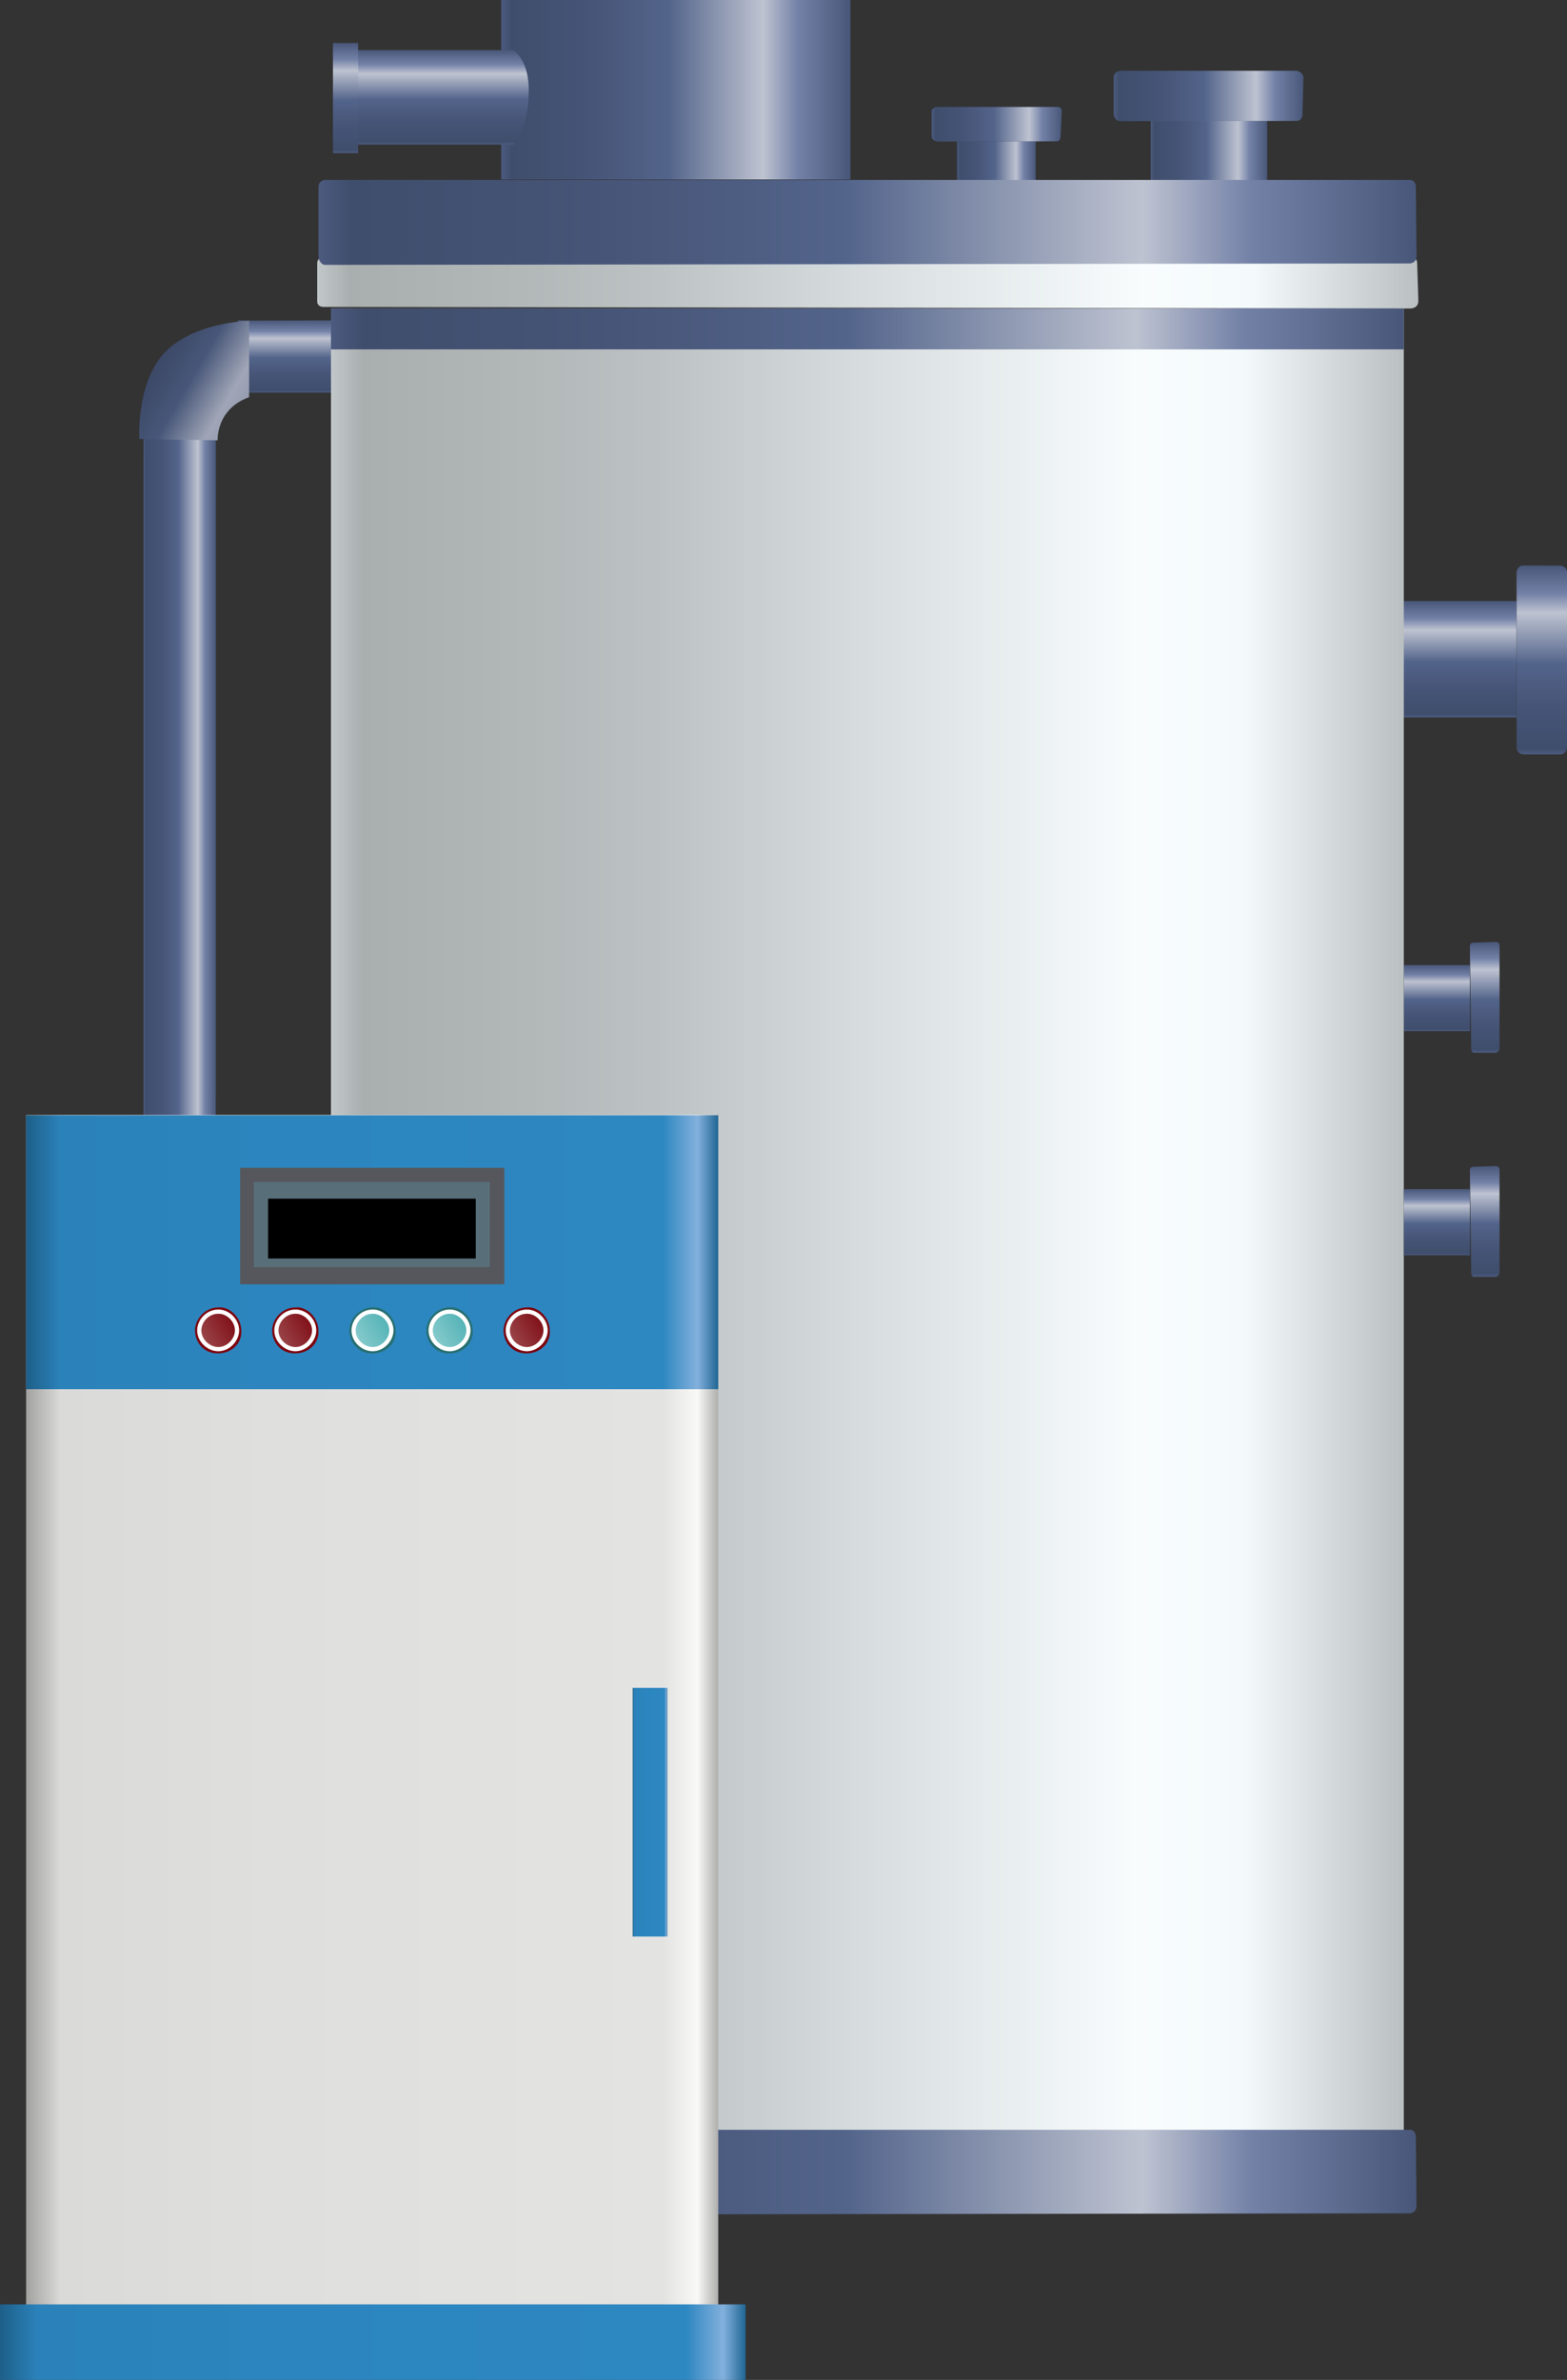 <?xml version="1.0" encoding="utf-8"?>
<!-- Generator: Adobe Illustrator 16.0.0, SVG Export Plug-In . SVG Version: 6.00 Build 0)  -->
<!DOCTYPE svg PUBLIC "-//W3C//DTD SVG 1.1//EN" "http://www.w3.org/Graphics/SVG/1.1/DTD/svg11.dtd">
<svg preserveAspectRatio="none"   version="1.1" id="图层_1" xmlns="http://www.w3.org/2000/svg" xmlns:xlink="http://www.w3.org/1999/xlink" x="0px" y="0px"
	 width="373.558px" height="567.042px" viewBox="96.68 -0.051 373.558 567.042"
	 enable-background="new 96.68 -0.051 373.558 567.042" xml:space="preserve">
<rect x="96.68" y="-0.051" width="373.558" height="567.042" fill="#333333" stroke="none"/>
<g id="surface214">
	
		<linearGradient id="SVGID_1_" gradientUnits="userSpaceOnUse" x1="239.226" y1="190.804" x2="202.226" y2="190.804" gradientTransform="matrix(0.75 0 0 -0.75 219.334 179.734)">
		<stop  offset="0" style="stop-color:#485779"/>
		<stop  offset="0.15" style="stop-color:#7381A7"/>
		<stop  offset="0.25" style="stop-color:#BEC3D1"/>
		<stop  offset="0.52" style="stop-color:#53648B"/>
		<stop  offset="0.69" style="stop-color:#49587B"/>
		<stop  offset="0.8" style="stop-color:#445374"/>
		<stop  offset="0.97" style="stop-color:#404E6D"/>
		<stop  offset="1" style="stop-color:#4B5A7E"/>
	</linearGradient>
	<path fill="url(#SVGID_1_)" d="M371.003,44.508h27.75v-15.75h-27.75V44.508z"/>
	
		<linearGradient id="SVGID_2_" gradientUnits="userSpaceOnUse" x1="262.556" y1="193.305" x2="202.223" y2="193.305" gradientTransform="matrix(0.75 0 0 -0.75 210.496 167.79)">
		<stop  offset="0" style="stop-color:#485779"/>
		<stop  offset="0.15" style="stop-color:#7381A7"/>
		<stop  offset="0.25" style="stop-color:#BEC3D1"/>
		<stop  offset="0.52" style="stop-color:#53648B"/>
		<stop  offset="0.69" style="stop-color:#49587B"/>
		<stop  offset="0.8" style="stop-color:#445374"/>
		<stop  offset="0.97" style="stop-color:#404E6D"/>
		<stop  offset="1" style="stop-color:#4B5A7E"/>
	</linearGradient>
	<path fill="url(#SVGID_2_)" d="M363.664,16.813h42c0.75,0,1.75,0.734,1.75,1.641l-0.25,8.859c0,0.75-0.488,1.445-1.398,1.445
		l-42.102,0.055c-0.75,0-1.5-0.789-1.5-1.695v-8.805c0-0.75,0.738-1.5,1.652-1.5H363.664z"/>
	
		<linearGradient id="SVGID_3_" gradientUnits="userSpaceOnUse" x1="227.227" y1="194.305" x2="202.227" y2="194.305" gradientTransform="matrix(0.75 0 0 -0.75 173.161 184.596)">
		<stop  offset="0" style="stop-color:#485779"/>
		<stop  offset="0.15" style="stop-color:#7381A7"/>
		<stop  offset="0.25" style="stop-color:#BEC3D1"/>
		<stop  offset="0.52" style="stop-color:#53648B"/>
		<stop  offset="0.69" style="stop-color:#49587B"/>
		<stop  offset="0.8" style="stop-color:#445374"/>
		<stop  offset="0.97" style="stop-color:#404E6D"/>
		<stop  offset="1" style="stop-color:#4B5A7E"/>
	</linearGradient>
	<path fill="url(#SVGID_3_)" d="M324.832,44.117h18.75v-10.5h-18.75V44.117z"/>
	
		<linearGradient id="SVGID_4_" gradientUnits="userSpaceOnUse" x1="243.586" y1="195.804" x2="202.227" y2="195.804" gradientTransform="matrix(0.75 0 0 -0.75 167.102 176.407)">
		<stop  offset="0" style="stop-color:#485779"/>
		<stop  offset="0.15" style="stop-color:#7381A7"/>
		<stop  offset="0.25" style="stop-color:#BEC3D1"/>
		<stop  offset="0.52" style="stop-color:#53648B"/>
		<stop  offset="0.69" style="stop-color:#49587B"/>
		<stop  offset="0.8" style="stop-color:#445374"/>
		<stop  offset="0.97" style="stop-color:#404E6D"/>
		<stop  offset="1" style="stop-color:#4B5A7E"/>
	</linearGradient>
	<path fill="url(#SVGID_4_)" d="M320.273,25.43h28.5c0.75,0,1.02,0.504,1.02,1.125l-0.27,5.625c0,0.75-0.238,1.438-0.863,1.438
		l-28.387,0.063c-0.75,0-1.5-0.566-1.5-1.184V26.18c0,0,0.504-0.75,1.129-0.75H320.273z"/>
	
		<linearGradient id="SVGID_5_" gradientUnits="userSpaceOnUse" x1="24.303" y1="342.503" x2="1.303" y2="342.503" gradientTransform="matrix(0 -0.75 -0.75 0 427.705 94.477)">
		<stop  offset="0" style="stop-color:#485779"/>
		<stop  offset="0.15" style="stop-color:#7381A7"/>
		<stop  offset="0.25" style="stop-color:#BEC3D1"/>
		<stop  offset="0.52" style="stop-color:#53648B"/>
		<stop  offset="0.69" style="stop-color:#49587B"/>
		<stop  offset="0.8" style="stop-color:#445374"/>
		<stop  offset="0.97" style="stop-color:#404E6D"/>
		<stop  offset="1" style="stop-color:#4B5A7E"/>
	</linearGradient>
	<path fill="url(#SVGID_5_)" d="M153.426,93.5V76.25c0,0,1.285,0.09,2.867,0.09l29.383-0.09c1.5,0,2.555,0.137,2.555,0.195
		L187.926,93.5c0,0-0.977,0-2.559,0h-28.941c-1.5,0-3-0.047-3-0.105V93.5z"/>
	
		<linearGradient id="SVGID_6_" gradientUnits="userSpaceOnUse" x1="225.249" y1="78.683" x2="202.223" y2="78.683" gradientTransform="matrix(0.75 0 0 -0.75 -20.789 251.779)">
		<stop  offset="0" style="stop-color:#485779"/>
		<stop  offset="0.15" style="stop-color:#7381A7"/>
		<stop  offset="0.25" style="stop-color:#BEC3D1"/>
		<stop  offset="0.52" style="stop-color:#53648B"/>
		<stop  offset="0.69" style="stop-color:#49587B"/>
		<stop  offset="0.8" style="stop-color:#445374"/>
		<stop  offset="0.97" style="stop-color:#404E6D"/>
		<stop  offset="1" style="stop-color:#4B5A7E"/>
	</linearGradient>
	<path fill="url(#SVGID_6_)" d="M130.879,100.801h17.25c0,0,0.02,6.781,0.02,15.148l-0.02,153.602c0,8.25-0.027,15.183-0.09,15.183
		l-17.16-0.184c0,0,0-6.597,0-14.96V115.801c0-8.25,0.047-15,0.109-15H130.879z"/>
	
		<linearGradient id="SVGID_7_" gradientUnits="userSpaceOnUse" x1="38.303" y1="384.222" x2="1.303" y2="384.222" gradientTransform="matrix(0 -0.75 0.75 0 156.548 171.879)">
		<stop  offset="0" style="stop-color:#485779"/>
		<stop  offset="0.15" style="stop-color:#7381A7"/>
		<stop  offset="0.25" style="stop-color:#BEC3D1"/>
		<stop  offset="0.52" style="stop-color:#53648B"/>
		<stop  offset="0.69" style="stop-color:#49587B"/>
		<stop  offset="0.8" style="stop-color:#445374"/>
		<stop  offset="0.97" style="stop-color:#404E6D"/>
		<stop  offset="1" style="stop-color:#4B5A7E"/>
	</linearGradient>
	<path fill="url(#SVGID_7_)" d="M431.214,170.902v-27.75h27v27.75H431.214z"/>
	
		<linearGradient id="SVGID_8_" gradientUnits="userSpaceOnUse" x1="61.306" y1="394.214" x2="1.306" y2="394.214" gradientTransform="matrix(0 -0.75 0.75 0 168.567 180.662)">
		<stop  offset="0" style="stop-color:#485779"/>
		<stop  offset="0.15" style="stop-color:#7381A7"/>
		<stop  offset="0.25" style="stop-color:#BEC3D1"/>
		<stop  offset="0.52" style="stop-color:#53648B"/>
		<stop  offset="0.69" style="stop-color:#49587B"/>
		<stop  offset="0.8" style="stop-color:#445374"/>
		<stop  offset="0.97" style="stop-color:#404E6D"/>
		<stop  offset="1" style="stop-color:#4B5A7E"/>
	</linearGradient>
	<path fill="url(#SVGID_8_)" d="M470.238,178.184v-42c0-0.75-0.742-1.469-1.652-1.469l-8.848-0.031c-0.75,0-1.52,0.766-1.52,1.672
		l0.02,41.828c0,0.75,0.719,1.5,1.629,1.5h8.871c0.75,0,1.5-0.734,1.5-1.641V178.184z"/>
	
		<linearGradient id="SVGID_9_" gradientUnits="userSpaceOnUse" x1="22.303" y1="391.725" x2="1.303" y2="391.725" gradientTransform="matrix(0 -0.75 0.75 0 145.421 246.609)">
		<stop  offset="0" style="stop-color:#485779"/>
		<stop  offset="0.15" style="stop-color:#7381A7"/>
		<stop  offset="0.25" style="stop-color:#BEC3D1"/>
		<stop  offset="0.52" style="stop-color:#53648B"/>
		<stop  offset="0.69" style="stop-color:#49587B"/>
		<stop  offset="0.8" style="stop-color:#445374"/>
		<stop  offset="0.97" style="stop-color:#404E6D"/>
		<stop  offset="1" style="stop-color:#4B5A7E"/>
	</linearGradient>
	<path fill="url(#SVGID_9_)" d="M431.339,245.633v-15.75h15.75v15.75H431.339z"/>
	
		<linearGradient id="SVGID_10_" gradientUnits="userSpaceOnUse" x1="36.533" y1="397.517" x2="1.304" y2="397.517" gradientTransform="matrix(0 -0.75 0.75 0 152.483 251.77)">
		<stop  offset="0" style="stop-color:#485779"/>
		<stop  offset="0.15" style="stop-color:#7381A7"/>
		<stop  offset="0.25" style="stop-color:#BEC3D1"/>
		<stop  offset="0.52" style="stop-color:#53648B"/>
		<stop  offset="0.69" style="stop-color:#49587B"/>
		<stop  offset="0.8" style="stop-color:#445374"/>
		<stop  offset="0.97" style="stop-color:#404E6D"/>
		<stop  offset="1" style="stop-color:#4B5A7E"/>
	</linearGradient>
	<path fill="url(#SVGID_10_)" d="M454.152,250.043v-24.75c0-0.75-0.434-0.922-0.969-0.922l-5.031,0.172
		c-0.75,0-1.063,0.258-1.063,0.793l0.313,24.707c0,0,0.121,0.75,0.656,0.75h5.344c0,0,0.75-0.434,0.75-0.965V250.043z"/>
	
		<linearGradient id="SVGID_11_" gradientUnits="userSpaceOnUse" x1="543.225" y1="-88.195" x2="202.226" y2="-88.195" gradientTransform="matrix(0.75 0 0 -0.75 23.912 224.423)">
		<stop  offset="0" style="stop-color:#BAC0C1"/>
		<stop  offset="0.15" style="stop-color:#F4FAFC"/>
		<stop  offset="0.25" style="stop-color:#F8FCFD"/>
		<stop  offset="0.52" style="stop-color:#D5DBDD"/>
		<stop  offset="0.69" style="stop-color:#BDC3C4"/>
		<stop  offset="0.8" style="stop-color:#B3B8B9"/>
		<stop  offset="0.97" style="stop-color:#A9AEAF"/>
		<stop  offset="1" style="stop-color:#C2C7C9"/>
	</linearGradient>
	<path fill="url(#SVGID_11_)" d="M175.582,73.445h255.75v434.25h-255.75V73.445z"/>
	
		<linearGradient id="SVGID_12_" gradientUnits="userSpaceOnUse" x1="552.221" y1="193.061" x2="202.223" y2="193.061" gradientTransform="matrix(0.75 0 0 -0.75 20.633 212.057)">
		<stop  offset="0" style="stop-color:#BAC0C1"/>
		<stop  offset="0.15" style="stop-color:#F4FAFC"/>
		<stop  offset="0.25" style="stop-color:#F8FCFD"/>
		<stop  offset="0.52" style="stop-color:#D5DBDD"/>
		<stop  offset="0.69" style="stop-color:#BDC3C4"/>
		<stop  offset="0.8" style="stop-color:#B3B8B9"/>
		<stop  offset="0.97" style="stop-color:#A9AEAF"/>
		<stop  offset="1" style="stop-color:#C2C7C9"/>
	</linearGradient>
	<path fill="url(#SVGID_12_)" d="M173.801,61.078h258.75c1.5,0,1.969,0.734,1.969,1.641l0.281,8.859c0,1.5-1.09,1.867-2,1.867
		l-259-0.367c-0.75,0-1.5-0.367-1.5-1.273v-9.227c0-0.75,0.723-1.5,1.633-1.5H173.801z"/>
	
		<linearGradient id="SVGID_13_" gradientUnits="userSpaceOnUse" x1="551.226" y1="187.806" x2="202.227" y2="187.806" gradientTransform="matrix(0.75 0 0 -0.75 20.943 193.787)">
		<stop  offset="0" style="stop-color:#485779"/>
		<stop  offset="0.15" style="stop-color:#7381A7"/>
		<stop  offset="0.25" style="stop-color:#BEC3D1"/>
		<stop  offset="0.52" style="stop-color:#53648B"/>
		<stop  offset="0.69" style="stop-color:#49587B"/>
		<stop  offset="0.8" style="stop-color:#445374"/>
		<stop  offset="0.97" style="stop-color:#404E6D"/>
		<stop  offset="1" style="stop-color:#4B5A7E"/>
	</linearGradient>
	<path fill="url(#SVGID_13_)" d="M174.113,42.809h258.75c0.75,0,1.348,0.734,1.348,1.641l0.152,16.359c0,1.5-0.891,1.91-1.801,1.91
		l-258.449,0.34c-0.75,0-1.5-1.074-1.5-1.98v-16.77c0-0.75,0.711-1.5,1.621-1.5H174.113z"/>
	
		<linearGradient id="SVGID_14_" gradientUnits="userSpaceOnUse" x1="543.225" y1="194.805" x2="202.226" y2="194.805" gradientTransform="matrix(0.75 0 0 -0.75 23.912 224.423)">
		<stop  offset="0" style="stop-color:#485779"/>
		<stop  offset="0.15" style="stop-color:#7381A7"/>
		<stop  offset="0.25" style="stop-color:#BEC3D1"/>
		<stop  offset="0.52" style="stop-color:#53648B"/>
		<stop  offset="0.69" style="stop-color:#49587B"/>
		<stop  offset="0.8" style="stop-color:#445374"/>
		<stop  offset="0.97" style="stop-color:#404E6D"/>
		<stop  offset="1" style="stop-color:#4B5A7E"/>
	</linearGradient>
	<path fill="url(#SVGID_14_)" d="M175.582,73.445h255.75v9.75h-255.75V73.445z"/>
	
		<linearGradient id="SVGID_15_" gradientUnits="userSpaceOnUse" x1="551.226" y1="187.803" x2="202.227" y2="187.803" gradientTransform="matrix(0.75 0 0 -0.75 20.943 658.374)">
		<stop  offset="0" style="stop-color:#485779"/>
		<stop  offset="0.15" style="stop-color:#7381A7"/>
		<stop  offset="0.25" style="stop-color:#BEC3D1"/>
		<stop  offset="0.52" style="stop-color:#53648B"/>
		<stop  offset="0.69" style="stop-color:#49587B"/>
		<stop  offset="0.8" style="stop-color:#445374"/>
		<stop  offset="0.97" style="stop-color:#404E6D"/>
		<stop  offset="1" style="stop-color:#4B5A7E"/>
	</linearGradient>
	<path fill="url(#SVGID_15_)" d="M174.113,507.398h258.75c0.75,0,1.348,0.73,1.348,1.637l0.152,16.363
		c0,1.5-0.891,1.906-1.801,1.906l-258.449,0.344c-0.75,0-1.5-1.078-1.5-1.984v-16.766c0-0.75,0.711-1.5,1.621-1.5H174.113z"/>
	
		<linearGradient id="SVGID_16_" gradientUnits="userSpaceOnUse" x1="422.223" y1="12.306" x2="202.224" y2="12.306" gradientTransform="matrix(0.75 0 0 -0.75 -48.77 416.561)">
		<stop  offset="0" style="stop-color:#AEAEAD"/>
		<stop  offset="0.03" style="stop-color:#F8F8F7"/>
		<stop  offset="0.08" style="stop-color:#E3E3E2"/>
		<stop  offset="0.64" style="stop-color:#DFDFDE"/>
		<stop  offset="0.95" style="stop-color:#DADAD9"/>
		<stop  offset="1" style="stop-color:#A2A2A1"/>
	</linearGradient>
	<path fill="url(#SVGID_16_)" d="M102.898,265.582h165v283.5h-165V265.582z"/>
	
		<linearGradient id="SVGID_17_" gradientUnits="userSpaceOnUse" x1="422.224" y1="157.805" x2="202.224" y2="157.805" gradientTransform="matrix(0.75 0 0 -0.75 -48.77 416.662)">
		<stop  offset="0" style="stop-color:#206694"/>
		<stop  offset="0.03" style="stop-color:#83B0DC"/>
		<stop  offset="0.08" style="stop-color:#2D87C1"/>
		<stop  offset="0.64" style="stop-color:#2C85BE"/>
		<stop  offset="0.95" style="stop-color:#2B82BA"/>
		<stop  offset="1" style="stop-color:#1D5F89"/>
	</linearGradient>
	<path fill="url(#SVGID_17_)" d="M102.898,265.684h165v65.25h-165V265.684z"/>
	
		<linearGradient id="SVGID_18_" gradientUnits="userSpaceOnUse" x1="439.227" y1="189.303" x2="202.227" y2="189.303" gradientTransform="matrix(0.75 0 0 -0.75 -54.991 699.969)">
		<stop  offset="0" style="stop-color:#206694"/>
		<stop  offset="0.03" style="stop-color:#83B0DC"/>
		<stop  offset="0.08" style="stop-color:#2D87C1"/>
		<stop  offset="0.64" style="stop-color:#2C85BE"/>
		<stop  offset="0.95" style="stop-color:#2B82BA"/>
		<stop  offset="1" style="stop-color:#1D5F89"/>
	</linearGradient>
	<path fill="url(#SVGID_18_)" d="M96.68,548.992h177.75v18H96.68V548.992z"/>
	
		<linearGradient id="SVGID_19_" gradientUnits="userSpaceOnUse" x1="213.224" y1="161.805" x2="202.224" y2="161.805" gradientTransform="matrix(0.75 0 0 -0.75 95.84 553.071)">
		<stop  offset="0" style="stop-color:#206694"/>
		<stop  offset="0.03" style="stop-color:#83B0DC"/>
		<stop  offset="0.08" style="stop-color:#2D87C1"/>
		<stop  offset="0.64" style="stop-color:#2C85BE"/>
		<stop  offset="0.95" style="stop-color:#2B82BA"/>
		<stop  offset="1" style="stop-color:#1D5F89"/>
	</linearGradient>
	<path fill="url(#SVGID_19_)" d="M247.508,402.093h8.25v59.25h-8.25V402.093z"/>
	<path fill="#56575D" d="M153.914,278.195h63v27.75h-63V278.195z"/>
	<path fill="#586F79" d="M157.199,281.59h56.25v20.25h-56.25V281.59z"/>
	<path d="M160.594,285.55h49.5v14.25h-49.5V285.55z"/>
	<path fill="#7D040F" d="M166.824,322.394c-3,0-5.266-2.434-5.266-5.465c0.016-2.785,2.465-5.469,5.52-5.469
		c2.746-0.316,5.504,2.457,5.504,5.469c0.242,3.215-2.473,5.48-5.504,5.48L166.824,322.394z"/>
	
		<linearGradient id="SVGID_20_" gradientUnits="userSpaceOnUse" x1="3.167" y1="366.802" x2="11.346" y2="352.635" gradientTransform="matrix(0 -0.75 -0.75 0 436.858 322.371)">
		<stop  offset="0" style="stop-color:#9F5153"/>
		<stop  offset="1" style="stop-color:#7B030D"/>
	</linearGradient>
	<path fill="url(#SVGID_20_)" stroke="#FFFFFF" stroke-linejoin="bevel" stroke-miterlimit="10" d="M167.082,321.394
		c-2.25,0-4.512-1.992-4.512-4.465c0.012-2.285,2.016-4.465,4.508-4.465c2.254-0.07,4.496,2.004,4.496,4.465
		c0.008,2.215-2.02,4.473-4.496,4.473L167.082,321.394z"/>
	<path fill="#276F71" d="M185.227,322.394c-3,0-5.262-2.434-5.262-5.465c0.012-2.785,2.465-5.469,5.516-5.469
		c2.746-0.316,5.508,2.457,5.508,5.469c0.238,3.215-2.473,5.48-5.508,5.48L185.227,322.394z"/>
	
		<linearGradient id="SVGID_21_" gradientUnits="userSpaceOnUse" x1="3.168" y1="366.803" x2="11.348" y2="352.637" gradientTransform="matrix(0 -0.75 -0.75 0 455.264 322.371)">
		<stop  offset="0" style="stop-color:#91CFD1"/>
		<stop  offset="1" style="stop-color:#49AEB1"/>
	</linearGradient>
	<path fill="url(#SVGID_21_)" stroke="#FFFFFF" stroke-linejoin="bevel" stroke-miterlimit="10" d="M185.484,321.394
		c-2.25,0-4.512-1.992-4.512-4.465c0.012-2.285,2.016-4.465,4.508-4.465c2.254-0.07,4.5,2.004,4.5,4.465
		c0.004,2.215-2.023,4.473-4.5,4.473L185.484,321.394z"/>
	<path fill="#7D040F" d="M148.434,322.394c-3,0-5.262-2.434-5.262-5.465c0.012-2.785,2.465-5.469,5.52-5.469
		c2.742-0.316,5.504,2.457,5.504,5.469c0.238,3.215-2.473,5.48-5.504,5.48L148.434,322.394z"/>
	
		<linearGradient id="SVGID_22_" gradientUnits="userSpaceOnUse" x1="3.168" y1="366.803" x2="11.348" y2="352.636" gradientTransform="matrix(0 -0.75 -0.75 0 418.471 322.371)">
		<stop  offset="0" style="stop-color:#9F5153"/>
		<stop  offset="1" style="stop-color:#7B030D"/>
	</linearGradient>
	<path fill="url(#SVGID_22_)" stroke="#FFFFFF" stroke-linejoin="bevel" stroke-miterlimit="10" d="M148.691,321.394
		c-2.25,0-4.508-1.992-4.508-4.465c0.008-2.285,2.012-4.465,4.508-4.465c2.25-0.07,4.496,2.004,4.496,4.465
		c0.004,2.215-2.02,4.473-4.496,4.473V321.394z"/>
	<path fill="#276F71" d="M203.598,322.394c-3,0-5.262-2.434-5.262-5.465c0.012-2.785,2.465-5.469,5.52-5.469
		c2.742-0.316,5.504,2.457,5.504,5.469c0.238,3.215-2.473,5.48-5.504,5.48L203.598,322.394z"/>
	
		<linearGradient id="SVGID_23_" gradientUnits="userSpaceOnUse" x1="3.169" y1="366.803" x2="11.349" y2="352.636" gradientTransform="matrix(0 -0.75 -0.75 0 473.635 322.371)">
		<stop  offset="0" style="stop-color:#91CFD1"/>
		<stop  offset="1" style="stop-color:#49AEB1"/>
	</linearGradient>
	<path fill="url(#SVGID_23_)" stroke="#FFFFFF" stroke-linejoin="bevel" stroke-miterlimit="10" d="M203.855,321.394
		c-2.25,0-4.508-1.992-4.508-4.465c0.008-2.285,2.012-4.465,4.508-4.465c2.25-0.07,4.496,2.004,4.496,4.465
		c0.004,2.215-2.02,4.473-4.496,4.473V321.394z"/>
	<path fill="#7D040F" d="M221.988,322.394c-3,0-5.266-2.434-5.266-5.465c0.016-2.785,2.465-5.469,5.52-5.469
		c2.746-0.316,5.504,2.457,5.504,5.469c0.242,3.215-2.473,5.48-5.504,5.48L221.988,322.394z"/>
	
		<linearGradient id="SVGID_24_" gradientUnits="userSpaceOnUse" x1="3.168" y1="366.803" x2="11.348" y2="352.636" gradientTransform="matrix(0 -0.75 -0.75 0 492.023 322.371)">
		<stop  offset="0" style="stop-color:#9F5153"/>
		<stop  offset="1" style="stop-color:#7B030D"/>
	</linearGradient>
	<path fill="url(#SVGID_24_)" stroke="#FFFFFF" stroke-linejoin="bevel" stroke-miterlimit="10" d="M222.246,321.394
		c-2.25,0-4.512-1.992-4.512-4.465c0.012-2.285,2.016-4.465,4.508-4.465c2.254-0.07,4.496,2.004,4.496,4.465
		c0.008,2.215-2.02,4.473-4.496,4.473L222.246,321.394z"/>
	
		<linearGradient id="SVGID_25_" gradientUnits="userSpaceOnUse" x1="22.306" y1="391.725" x2="1.307" y2="391.725" gradientTransform="matrix(0 -0.75 0.75 0 145.421 300.006)">
		<stop  offset="0" style="stop-color:#485779"/>
		<stop  offset="0.15" style="stop-color:#7381A7"/>
		<stop  offset="0.25" style="stop-color:#BEC3D1"/>
		<stop  offset="0.52" style="stop-color:#53648B"/>
		<stop  offset="0.69" style="stop-color:#49587B"/>
		<stop  offset="0.8" style="stop-color:#445374"/>
		<stop  offset="0.97" style="stop-color:#404E6D"/>
		<stop  offset="1" style="stop-color:#4B5A7E"/>
	</linearGradient>
	<path fill="url(#SVGID_25_)" d="M431.339,299.027v-15.75h15.75v15.75H431.339z"/>
	
		<linearGradient id="SVGID_26_" gradientUnits="userSpaceOnUse" x1="36.53" y1="397.517" x2="1.307" y2="397.517" gradientTransform="matrix(0 -0.75 0.75 0 152.483 305.167)">
		<stop  offset="0" style="stop-color:#485779"/>
		<stop  offset="0.15" style="stop-color:#7381A7"/>
		<stop  offset="0.25" style="stop-color:#BEC3D1"/>
		<stop  offset="0.52" style="stop-color:#53648B"/>
		<stop  offset="0.69" style="stop-color:#49587B"/>
		<stop  offset="0.8" style="stop-color:#445374"/>
		<stop  offset="0.97" style="stop-color:#404E6D"/>
		<stop  offset="1" style="stop-color:#4B5A7E"/>
	</linearGradient>
	<path fill="url(#SVGID_26_)" d="M454.152,303.437v-24.75c0-0.75-0.434-0.918-0.969-0.918l-5.031,0.168
		c-0.75,0-1.063,0.262-1.063,0.793l0.313,24.707c0,0,0.121,0.75,0.656,0.75h5.344c0,0,0.75-0.43,0.75-0.961V303.437z"/>
	
		<linearGradient id="SVGID_27_" gradientUnits="userSpaceOnUse" x1="161.747" y1="170.155" x2="204.4" y2="194.781" gradientTransform="matrix(-0.75 0 0 -0.75 280.345 227.339)">
		<stop  offset="0" style="stop-color:#3F4C6B"/>
		<stop  offset="0.15" style="stop-color:#969DB0"/>
		<stop  offset="0.25" style="stop-color:#A0A6B7"/>
		<stop  offset="0.52" style="stop-color:#485779"/>
		<stop  offset="0.69" style="stop-color:#3F4C6B"/>
		<stop  offset="0.8" style="stop-color:#3B4765"/>
		<stop  offset="0.92" style="stop-color:#37435F"/>
	</linearGradient>
	<path fill="url(#SVGID_27_)" d="M156.066,76.363c0,0-14.004,0.367-20.668,8.18c-6.332,7.57-5.492,20.008-5.492,20.008l18.66,0.313
		c0,0-0.434-7.426,7.5-10.285V76.363z"/>
	
		<linearGradient id="SVGID_28_" gradientUnits="userSpaceOnUse" x1="313.223" y1="172.805" x2="202.224" y2="172.805" gradientTransform="matrix(0.75 0 0 -0.75 64.496 150.927)">
		<stop  offset="0" style="stop-color:#485779"/>
		<stop  offset="0.15" style="stop-color:#7381A7"/>
		<stop  offset="0.25" style="stop-color:#BEC3D1"/>
		<stop  offset="0.52" style="stop-color:#53648B"/>
		<stop  offset="0.69" style="stop-color:#49587B"/>
		<stop  offset="0.8" style="stop-color:#445374"/>
		<stop  offset="0.97" style="stop-color:#404E6D"/>
		<stop  offset="1" style="stop-color:#4B5A7E"/>
	</linearGradient>
	<path fill="url(#SVGID_28_)" d="M216.164,42.699h83.25v-42.75h-83.25V42.699z"/>
	
		<linearGradient id="SVGID_29_" gradientUnits="userSpaceOnUse" x1="231.057" y1="201.303" x2="231.057" y2="171.303" gradientTransform="matrix(0.75 0 0 -0.75 27.814 162.871)">
		<stop  offset="0" style="stop-color:#485779"/>
		<stop  offset="0.15" style="stop-color:#7381A7"/>
		<stop  offset="0.25" style="stop-color:#BEC3D1"/>
		<stop  offset="0.52" style="stop-color:#53648B"/>
		<stop  offset="0.69" style="stop-color:#49587B"/>
		<stop  offset="0.8" style="stop-color:#445374"/>
		<stop  offset="0.97" style="stop-color:#404E6D"/>
		<stop  offset="1" style="stop-color:#4B5A7E"/>
	</linearGradient>
	<path fill="url(#SVGID_29_)" d="M179.484,34.395h39.75c0,0,3.48-4.418,3.48-12.289c0.27-7.961-3.723-10.211-3.723-10.211h-39.508
		V34.395z"/>
	
		<linearGradient id="SVGID_30_" gradientUnits="userSpaceOnUse" x1="206.227" y1="201.305" x2="206.227" y2="166.305" gradientTransform="matrix(0.75 0 0 -0.75 24.384 161.174)">
		<stop  offset="0" style="stop-color:#485779"/>
		<stop  offset="0.15" style="stop-color:#7381A7"/>
		<stop  offset="0.25" style="stop-color:#BEC3D1"/>
		<stop  offset="0.52" style="stop-color:#53648B"/>
		<stop  offset="0.69" style="stop-color:#49587B"/>
		<stop  offset="0.8" style="stop-color:#445374"/>
		<stop  offset="0.97" style="stop-color:#404E6D"/>
		<stop  offset="1" style="stop-color:#4B5A7E"/>
	</linearGradient>
	<path fill="url(#SVGID_30_)" d="M176.055,10.195h6v26.25h-6V10.195z"/>
</g>
</svg>

